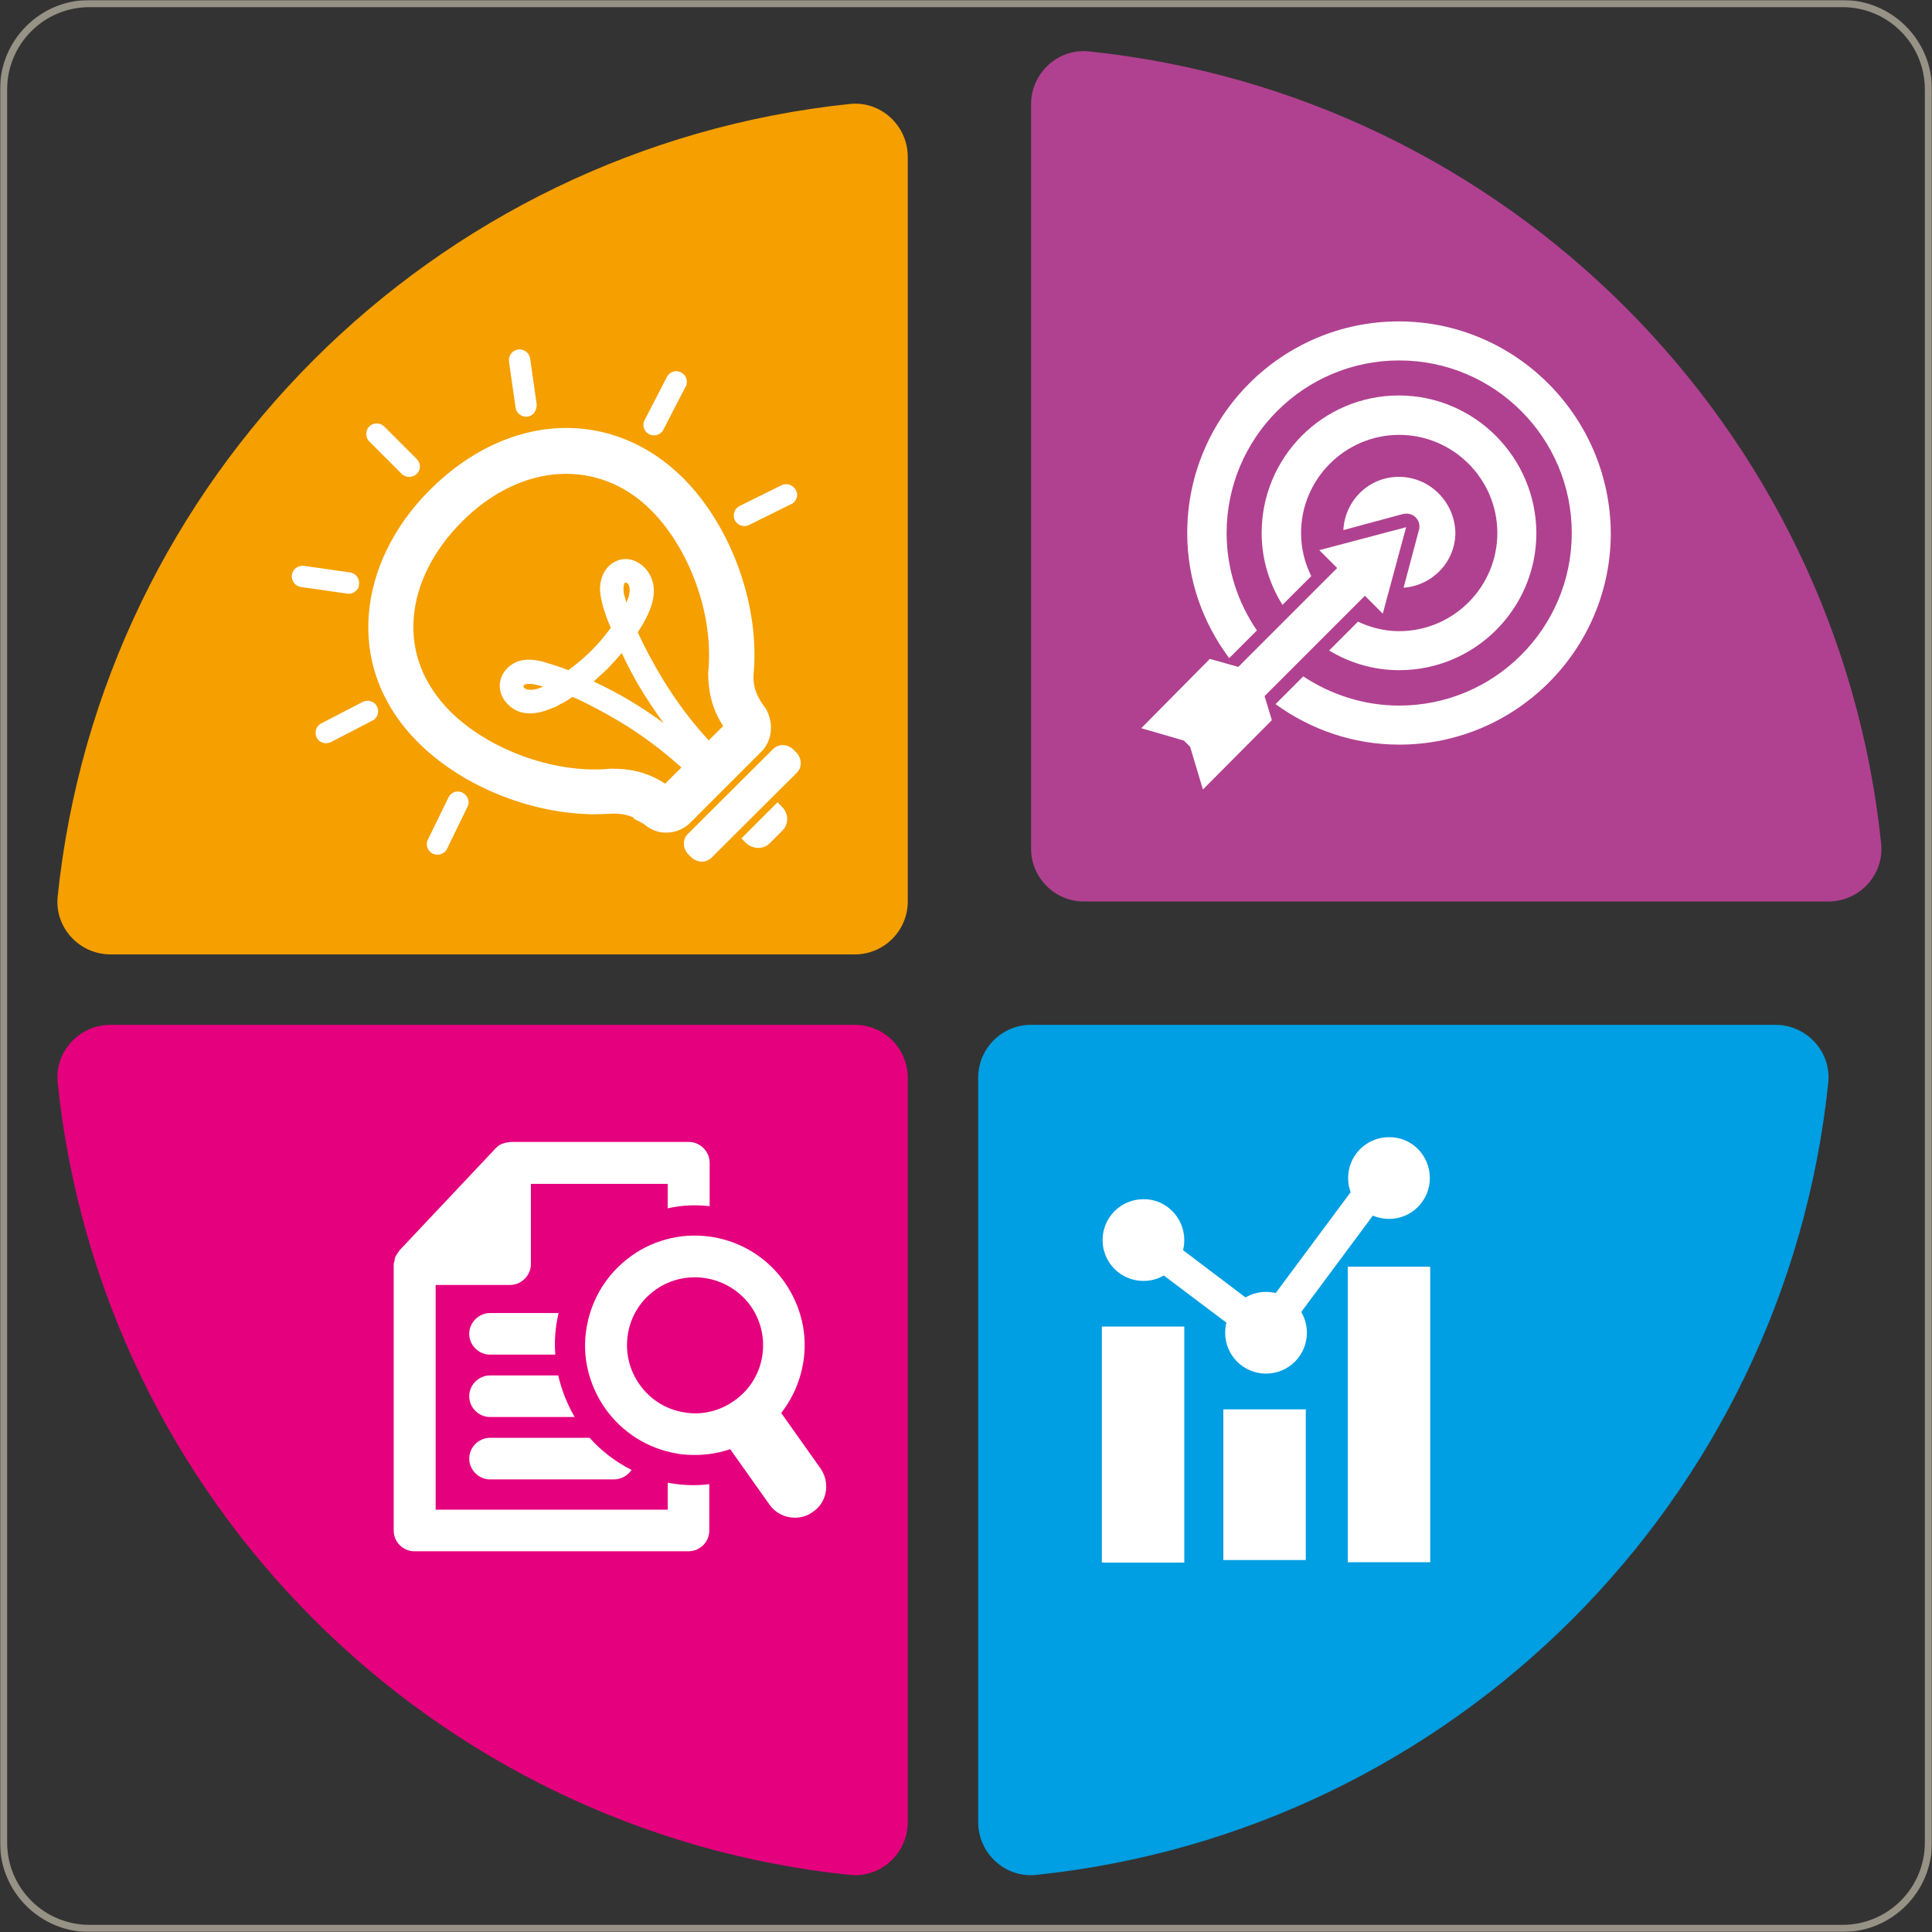 <svg version="1.2" preserveAspectRatio="xMidYMid meet" height="1080" viewBox="0 0 810 810" zoomAndPan="magnify" width="1080" xmlns:xlink="http://www.w3.org/1999/xlink" xmlns="http://www.w3.org/2000/svg"><rect x="0" y="0" width="810" height="810" fill="#333333" stroke="none"/><defs><filter height="100%" id="2925307a0e" filterUnits="objectBoundingBox" width="100%" y="0%" x="0%"><feColorMatrix in="SourceGraphic" type="matrix" values="0 0 0 0 1 0 0 0 0 1 0 0 0 0 1 0 0 0 1 0"></feColorMatrix></filter><clipPath id="d50d59a063"><path d="M 37.5 0 L 772.5 0 C 793.211 0 810 16.789 810 37.5 L 810 772.5 C 810 793.211 793.211 810 772.5 810 L 37.5 810 C 16.789 810 0 793.211 0 772.5 L 0 37.5 C 0 16.789 16.789 0 37.5 0 Z M 37.5 0"></path></clipPath><clipPath id="0005b8b62a"><rect height="810" y="0" width="810" x="0"></rect></clipPath></defs><g id="33218a1631"><g transform="matrix(1,0,0,1,0,0)" mask="url(#0a4a270695)"><g clip-path="url(#0005b8b62a)"><g clip-path="url(#d50d59a063)" clip-rule="nonzero"><path transform="matrix(0.75,0,0,0.75,0,0)" d="M 50 -0 L 1030 -0 C 1057.615 -0 1080 22.385 1080 50 L 1080 1030 C 1080 1057.615 1057.615 1080 1030 1080 L 50 1080 C 22.385 1080 -0 1057.615 -0 1030 L -0 50 C -0 22.385 22.385 -0 50 -0 Z M 50 -0" style="fill:none;stroke-width:8;stroke-linecap:butt;stroke-linejoin:miter;stroke:#fcf2d9;stroke-opacity:1;stroke-miterlimit:4;"></path></g></g><mask id="0a4a270695"><g filter="url(#2925307a0e)"><rect style="fill:#000000;fill-opacity:0.5;stroke:none;" height="810" y="0" width="810" x="0"></rect></g></mask></g><path d="M 454.461 377.961 L 766.5 377.961 C 779.656 377.961 790.055 366.641 788.68 353.637 C 770.477 178.652 631.59 39.762 456.602 21.562 C 443.602 20.184 432.281 30.586 432.281 43.742 L 432.281 355.781 C 432.281 368.016 442.223 377.961 454.461 377.961 Z M 454.461 377.961" style="stroke:none;fill-rule:nonzero;fill:#b04190;fill-opacity:1;"></path><path d="M 380.582 377.961 L 380.582 65.766 C 380.582 52.613 369.262 42.211 356.262 43.586 C 181.273 61.941 42.387 200.832 24.184 375.816 C 22.805 388.82 33.207 400.137 46.363 400.137 L 358.402 400.137 C 370.637 400.137 380.582 390.195 380.582 377.961 Z M 380.582 377.961" style="stroke:none;fill-rule:nonzero;fill:#f59f00;fill-opacity:1;"></path><path d="M 410.102 451.84 L 410.102 763.879 C 410.102 777.035 421.422 787.434 434.422 786.059 C 609.41 767.855 748.297 628.969 766.5 453.98 C 767.875 440.98 757.477 429.66 744.32 429.66 L 432.281 429.66 C 420.043 429.66 410.102 439.602 410.102 451.84 Z M 410.102 451.84" style="stroke:none;fill-rule:nonzero;fill:#009ee2;fill-opacity:1;"></path><path d="M 358.402 429.66 L 46.363 429.66 C 33.207 429.66 22.805 440.98 24.184 453.98 C 42.387 628.969 181.273 767.855 356.262 786.059 C 369.262 787.434 380.582 777.035 380.582 763.879 L 380.582 451.84 C 380.582 439.602 370.637 429.66 358.402 429.66 Z M 358.402 429.66" style="stroke:none;fill-rule:nonzero;fill:#e5007e;fill-opacity:1;"></path><path d="M 586.465 199.914 C 573.922 199.914 563.828 209.855 563.215 222.246 L 588.148 215.516 C 590.137 215.055 592.125 215.516 593.5 216.891 C 594.879 218.27 595.488 220.258 594.879 222.246 L 588.453 246.414 C 600.539 245.496 610.176 235.555 610.176 223.316 C 609.867 210.469 599.469 199.914 586.465 199.914 Z M 586.465 199.914" style="stroke:none;fill-rule:nonzero;fill:#ffffff;fill-opacity:1;"></path><path d="M 579.734 257.273 L 589.523 221.023 L 553.121 230.656 L 560.613 238.152 L 519.164 279.605 L 507.23 276.242 L 478.477 305.305 L 496.371 310.504 L 498.973 313.105 L 504.324 331 L 533.234 301.938 L 530.176 291.844 L 572.238 249.777 Z M 579.734 257.273" style="stroke:none;fill-rule:nonzero;fill:#ffffff;fill-opacity:1;"></path><path d="M 586.465 165.805 C 554.648 165.805 528.953 191.652 528.953 223.469 C 528.953 234.48 532.164 244.73 537.672 253.602 L 549.754 241.52 C 547 236.012 545.473 229.895 545.473 223.469 C 545.473 200.832 563.98 182.324 586.617 182.324 C 609.258 182.324 627.766 200.832 627.766 223.469 C 627.766 246.105 609.258 264.617 586.617 264.617 C 580.348 264.617 574.535 263.086 569.332 260.637 L 557.25 272.723 C 565.816 277.922 575.91 280.98 586.617 280.98 C 618.434 280.98 644.133 255.133 644.133 223.469 C 643.98 191.652 618.129 165.805 586.465 165.805 Z M 586.465 165.805" style="stroke:none;fill-rule:nonzero;fill:#ffffff;fill-opacity:1;"></path><path d="M 586.465 134.75 C 537.52 134.75 497.75 174.523 497.75 223.469 C 497.75 243.199 504.324 261.098 515.34 275.934 L 526.965 264.309 C 519.012 252.684 514.27 238.613 514.27 223.469 C 514.27 183.547 546.695 151.117 586.617 151.117 C 626.543 151.117 658.969 183.547 658.969 223.469 C 658.969 263.391 626.543 295.82 586.617 295.82 C 571.781 295.82 558.016 291.23 546.391 283.582 L 534.766 295.207 C 549.297 305.762 567.191 312.188 586.617 312.188 C 635.566 312.188 675.336 272.418 675.336 223.469 C 675.031 174.523 635.262 134.75 586.465 134.75 Z M 586.465 134.75" style="stroke:none;fill-rule:nonzero;fill:#ffffff;fill-opacity:1;"></path><path d="M 532.164 568.09 L 478.781 527.859 L 479.699 511.801 L 529.41 549.43 L 573.617 489.926 L 584.324 497.879 Z M 532.164 568.09" style="stroke:none;fill-rule:nonzero;fill:#ffffff;fill-opacity:1;"></path><path d="M 547.918 558.758 C 547.918 568.242 540.27 575.891 530.789 575.891 C 521.305 575.891 513.656 568.242 513.656 558.758 C 513.656 549.273 521.305 541.625 530.789 541.625 C 540.27 541.629 547.918 549.273 547.918 558.758 Z M 547.918 558.758" style="stroke:none;fill-rule:nonzero;fill:#ffffff;fill-opacity:1;"></path><path d="M 599.469 493.902 C 599.469 503.387 591.82 511.035 582.336 511.035 C 572.852 511.035 565.203 503.387 565.203 493.902 C 565.203 484.418 572.852 476.773 582.336 476.773 C 591.82 476.617 599.469 484.418 599.469 493.902 Z M 599.469 493.902" style="stroke:none;fill-rule:nonzero;fill:#ffffff;fill-opacity:1;"></path><path d="M 496.523 519.906 C 496.523 529.391 488.875 537.039 479.395 537.039 C 469.91 537.039 462.262 529.391 462.262 519.906 C 462.262 510.422 469.91 502.773 479.395 502.773 C 488.723 502.621 496.523 510.422 496.523 519.906 Z M 496.523 519.906" style="stroke:none;fill-rule:nonzero;fill:#ffffff;fill-opacity:1;"></path><path d="M 461.957 556.16 L 496.523 556.16 L 496.523 655.125 L 461.957 655.125 Z M 461.957 556.16" style="stroke:none;fill-rule:nonzero;fill:#ffffff;fill-opacity:1;"></path><path d="M 512.891 590.879 L 547.461 590.879 L 547.461 654.055 L 512.891 654.055 Z M 512.891 590.879" style="stroke:none;fill-rule:nonzero;fill:#ffffff;fill-opacity:1;"></path><path d="M 565.051 531.074 L 599.621 531.074 L 599.621 654.973 L 565.051 654.973 Z M 565.051 531.074" style="stroke:none;fill-rule:nonzero;fill:#ffffff;fill-opacity:1;"></path><path d="M 297.523 505.68 L 297.523 487.48 C 297.523 482.738 293.547 478.762 288.805 478.762 L 214.008 478.762 C 213.699 478.762 213.547 478.914 213.395 478.914 C 212.629 478.914 211.863 479.066 211.102 479.371 C 210.793 479.523 210.488 479.523 210.184 479.68 C 209.418 479.984 208.805 480.441 208.195 481.055 C 208.043 481.207 207.887 481.359 207.734 481.512 C 207.734 481.512 207.582 481.512 207.582 481.668 L 167.66 524.035 C 167.355 524.344 167.199 524.801 166.895 525.105 C 166.59 525.566 166.129 526.18 165.824 526.789 C 165.52 527.402 165.52 528.168 165.363 528.777 C 165.363 529.086 165.059 529.543 165.059 530 L 165.059 641.664 C 165.059 646.559 169.035 650.383 173.777 650.383 L 288.652 650.383 C 293.395 650.383 297.371 646.559 297.371 641.664 L 297.371 622.238 C 291.559 623 285.594 622.695 279.934 621.625 L 279.934 632.945 L 182.648 632.945 L 182.648 538.719 L 213.855 538.719 C 218.594 538.719 222.574 534.742 222.574 530 L 222.574 496.352 L 279.934 496.352 L 279.934 506.598 C 285.898 505.223 291.711 505.07 297.523 505.68 Z M 297.523 505.68" style="stroke:none;fill-rule:nonzero;fill:#ffffff;fill-opacity:1;"></path><path d="M 234.199 550.5 C 232.82 556.16 232.363 562.125 232.82 567.938 L 205.441 567.938 C 200.699 567.938 196.723 563.961 196.723 559.219 C 196.723 554.477 200.699 550.5 205.441 550.5 Z M 234.199 550.5" style="stroke:none;fill-rule:nonzero;fill:#ffffff;fill-opacity:1;"></path><path d="M 240.926 594.094 L 205.441 594.094 C 200.699 594.094 196.723 590.117 196.723 585.375 C 196.723 580.633 200.699 576.656 205.441 576.656 L 234.043 576.656 C 235.422 582.621 237.715 588.586 240.926 594.094 Z M 240.926 594.094" style="stroke:none;fill-rule:nonzero;fill:#ffffff;fill-opacity:1;"></path><path d="M 264.789 616.273 C 263.262 618.566 260.508 620.25 257.449 620.25 L 205.441 620.25 C 200.699 620.25 196.723 616.273 196.723 611.531 C 196.723 606.789 200.699 602.812 205.441 602.812 L 247.199 602.812 C 252.246 608.469 258.363 613.059 264.789 616.273 Z M 264.789 616.273" style="stroke:none;fill-rule:nonzero;fill:#ffffff;fill-opacity:1;"></path><path d="M 344.023 615.66 L 321.996 584.609 C 319.551 588.281 316.488 591.492 312.668 594.246 C 308.844 597 304.711 598.68 300.582 599.754 L 322.609 630.805 C 325.207 634.473 329.188 636.309 333.316 636.309 C 335.918 636.309 338.516 635.543 340.812 633.863 C 346.777 629.887 348.152 621.625 344.023 615.66 Z M 344.023 615.66" style="stroke:none;fill-rule:nonzero;fill:#ffffff;fill-opacity:1;"></path><path d="M 291.406 610 C 288.805 610 286.203 609.848 283.605 609.387 C 271.52 607.246 260.965 600.668 253.777 590.574 C 246.738 580.48 243.832 568.395 245.977 556.312 C 248.117 544.227 254.695 533.672 264.789 526.484 C 285.438 511.801 314.195 516.695 328.879 537.496 C 335.918 547.594 338.824 559.676 336.68 571.762 C 334.539 583.844 327.961 594.398 317.867 601.586 C 310.066 607.094 300.887 610 291.406 610 Z M 291.25 535.508 C 285.594 535.508 279.781 537.191 274.887 540.711 C 268.613 545.145 264.484 551.723 263.262 559.219 C 262.035 566.711 263.719 574.207 268.156 580.48 C 272.59 586.75 279.168 590.879 286.664 592.105 C 294.156 593.48 301.652 591.645 307.926 587.211 C 314.195 582.773 318.324 576.195 319.551 568.699 C 320.773 561.207 319.09 553.711 314.656 547.438 C 308.996 539.637 300.125 535.508 291.25 535.508 Z M 291.25 535.508" style="stroke:none;fill-rule:nonzero;fill:#ffffff;fill-opacity:1;"></path><path d="M 174.695 198.688 C 173.012 200.371 170.105 200.371 168.426 198.688 L 154.812 185.074 C 153.129 183.395 153.129 180.488 154.812 178.805 C 156.492 177.121 159.398 177.121 161.082 178.805 L 174.695 192.418 C 176.531 194.254 176.531 197.008 174.695 198.688 Z M 174.695 198.688" style="stroke:none;fill-rule:nonzero;fill:#ffffff;fill-opacity:1;"></path><path d="M 149.305 247.637 C 148.387 248.555 147.012 249.168 145.48 248.859 L 126.207 246.105 C 123.762 245.801 122.078 243.508 122.383 241.059 C 122.688 238.613 124.984 236.93 127.43 237.234 L 146.703 239.988 C 149.152 240.293 150.832 242.59 150.527 245.035 C 150.527 246.105 150.07 247.023 149.305 247.637 Z M 149.305 247.637" style="stroke:none;fill-rule:nonzero;fill:#ffffff;fill-opacity:1;"></path><path d="M 157.258 301.324 C 156.953 301.633 156.645 301.938 156.188 302.09 L 138.75 311.117 C 136.609 312.188 133.855 311.422 132.785 309.281 C 131.715 307.137 132.48 304.387 134.621 303.312 L 152.059 294.289 C 154.199 293.219 156.953 293.984 158.023 296.125 C 158.941 297.961 158.637 299.949 157.258 301.324 Z M 157.258 301.324" style="stroke:none;fill-rule:nonzero;fill:#ffffff;fill-opacity:1;"></path><path d="M 332.855 210.621 C 332.551 210.926 332.094 211.23 331.633 211.387 L 314.043 220.105 C 311.902 221.176 309.148 220.258 308.078 218.117 C 307.008 215.973 307.926 213.219 310.066 212.148 L 327.656 203.43 C 329.797 202.359 332.551 203.277 333.621 205.418 C 334.691 207.102 334.234 209.242 332.855 210.621 Z M 332.855 210.621" style="stroke:none;fill-rule:nonzero;fill:#ffffff;fill-opacity:1;"></path><path d="M 277.332 181.25 C 275.957 182.629 273.812 182.934 272.133 182.016 C 269.988 180.945 269.074 178.191 270.297 176.051 L 279.625 158 C 280.699 155.859 283.449 154.941 285.594 156.168 C 287.734 157.238 288.652 159.992 287.426 162.133 L 278.098 180.18 C 277.945 180.641 277.637 180.945 277.332 181.25 Z M 277.332 181.25" style="stroke:none;fill-rule:nonzero;fill:#ffffff;fill-opacity:1;"></path><path d="M 186.625 357.004 C 185.25 358.379 183.262 358.688 181.426 357.922 C 179.285 356.852 178.215 354.098 179.438 351.957 L 188.004 334.367 C 189.074 332.07 191.828 331.152 193.969 332.375 C 196.109 333.449 197.18 336.199 195.957 338.344 L 187.391 355.934 C 187.238 356.238 186.934 356.699 186.625 357.004 Z M 186.625 357.004" style="stroke:none;fill-rule:nonzero;fill:#ffffff;fill-opacity:1;"></path><path d="M 223.645 173.449 C 223.031 174.062 222.113 174.523 221.195 174.676 C 218.75 174.98 216.453 173.297 216.148 170.852 L 213.395 151.578 C 213.09 149.129 214.77 146.836 217.219 146.531 C 219.664 146.223 221.961 147.906 222.266 150.355 L 225.02 169.625 C 225.02 171.004 224.562 172.379 223.645 173.449 Z M 223.645 173.449" style="stroke:none;fill-rule:nonzero;fill:#ffffff;fill-opacity:1;"></path><path d="M 180.203 205.418 C 165.211 220.41 156.188 238.766 154.656 257.273 C 152.977 277.465 160.164 296.125 175.309 311.27 C 192.438 328.398 218.902 339.871 244.598 341.25 L 247.812 341.402 C 250.871 341.402 253.93 341.25 257.141 341.098 C 260.66 341.098 263.262 341.707 265.707 342.777 L 265.707 343.238 L 269.836 345.379 C 272.742 347.98 276.414 349.355 280.086 349.051 C 283.758 348.898 287.273 347.215 289.723 344.613 L 319.855 314.48 C 323.68 309.891 324.293 303.621 321.539 297.961 C 321.23 297.348 320.926 296.738 320.469 296.277 L 319.395 294.75 C 316.645 290.617 315.879 287.254 315.879 283.43 C 318.785 254.52 307.008 221.328 286.664 200.68 C 256.684 170.699 213.09 172.531 180.203 205.418 Z M 273.051 213.984 C 289.57 230.656 299.359 258.496 296.91 281.898 L 296.91 282.969 C 297.062 288.629 297.828 296.125 303.184 304.387 L 278.863 328.555 C 270.449 323.047 262.648 322.281 256.684 322.281 L 255.918 322.281 C 254.234 322.434 252.551 322.586 250.871 322.586 L 247.812 322.586 C 226.242 322.129 202.992 312.492 188.613 298.113 C 177.602 286.949 172.25 273.488 173.473 258.957 C 174.543 244.883 181.73 230.656 193.664 218.727 C 218.441 193.793 251.176 191.961 273.051 213.984 Z M 273.051 213.984" style="stroke:none;fill-rule:nonzero;fill:#ffffff;fill-opacity:1;"></path><path d="M 298.289 359.605 L 334.082 323.965 C 336.375 321.668 336.223 317.844 333.773 315.398 L 332.703 314.328 C 330.258 311.879 326.434 311.727 324.137 314.023 L 288.344 349.66 C 286.051 351.957 286.203 355.781 288.652 358.227 L 289.723 359.297 C 292.168 361.746 295.992 361.898 298.289 359.605 Z M 298.289 359.605" style="stroke:none;fill-rule:nonzero;fill:#ffffff;fill-opacity:1;"></path><path d="M 325.973 336.355 L 327.809 338.188 C 330.715 341.094 330.715 345.531 328.113 348.133 L 322.609 353.637 C 320.008 356.238 315.418 356.086 312.664 353.332 L 310.832 351.496 Z M 325.973 336.355" style="stroke:none;fill-rule:nonzero;fill:#ffffff;fill-opacity:1;"></path><path d="M 258.363 235.246 C 252.707 237.695 250.871 244.273 251.789 249.625 C 252.551 254.367 254.234 258.957 256.07 263.238 C 253.777 266.297 251.48 269.203 249.035 271.652 L 248.574 272.109 C 248.27 272.418 248.117 272.57 247.812 272.875 C 247.504 273.18 247.047 273.641 246.738 273.945 C 244.141 276.395 241.387 278.688 238.328 280.98 C 235.27 279.758 232.207 278.84 229.301 277.922 C 222.266 275.629 216.762 276.242 212.938 279.91 C 208.805 283.734 208.348 289.855 212.02 294.289 C 216.453 299.645 223.031 300.562 231.445 296.891 C 231.902 296.738 232.516 296.586 233.125 296.277 C 233.586 295.973 234.199 295.668 234.656 295.359 L 235.27 295.055 C 236.797 294.289 238.328 293.371 240.012 292.148 C 246.281 294.902 252.859 298.418 260.355 302.855 C 271.672 309.738 282.379 318.152 292.016 327.789 C 292.168 327.941 292.477 328.094 292.629 328.398 L 293.395 329.012 L 304.406 318 L 303.793 317.234 C 303.641 317.082 303.488 316.773 303.184 316.621 C 293.395 307.137 284.98 296.43 278.098 285.113 C 273.66 277.77 270.145 271.191 267.391 265.074 C 274.426 254.52 275.957 246.414 271.98 240.141 C 269.227 235.859 263.719 232.801 258.363 235.246 Z M 263.871 248.707 C 263.719 249.93 263.262 251.156 262.648 252.684 C 262.344 251.613 262.035 250.543 261.73 249.473 C 261.27 247.941 261.27 245.188 261.883 244.426 C 261.883 244.426 262.035 244.273 262.496 244.273 C 264.023 244.73 264.176 247.332 263.871 248.707 Z M 260.66 273.793 C 262.648 278.074 264.941 282.359 267.238 286.488 C 270.602 292.148 274.273 297.809 278.25 303.16 C 268.918 296.277 259.129 290.465 248.883 285.723 C 249.953 284.805 251.023 283.734 252.246 282.664 C 253.012 282.055 253.625 281.289 254.387 280.676 L 255.305 279.758 C 257.141 277.77 258.977 275.781 260.66 273.793 Z M 227.773 287.867 C 226.242 288.477 225.02 288.938 223.797 289.09 C 222.418 289.395 219.82 289.242 219.512 287.867 C 219.359 287.406 219.512 287.254 219.664 287.254 C 220.43 286.488 223.031 286.641 224.715 287.102 C 225.633 287.254 226.703 287.559 227.773 287.867 Z M 227.773 287.867" style="stroke:none;fill-rule:nonzero;fill:#ffffff;fill-opacity:1;"></path></g></svg>